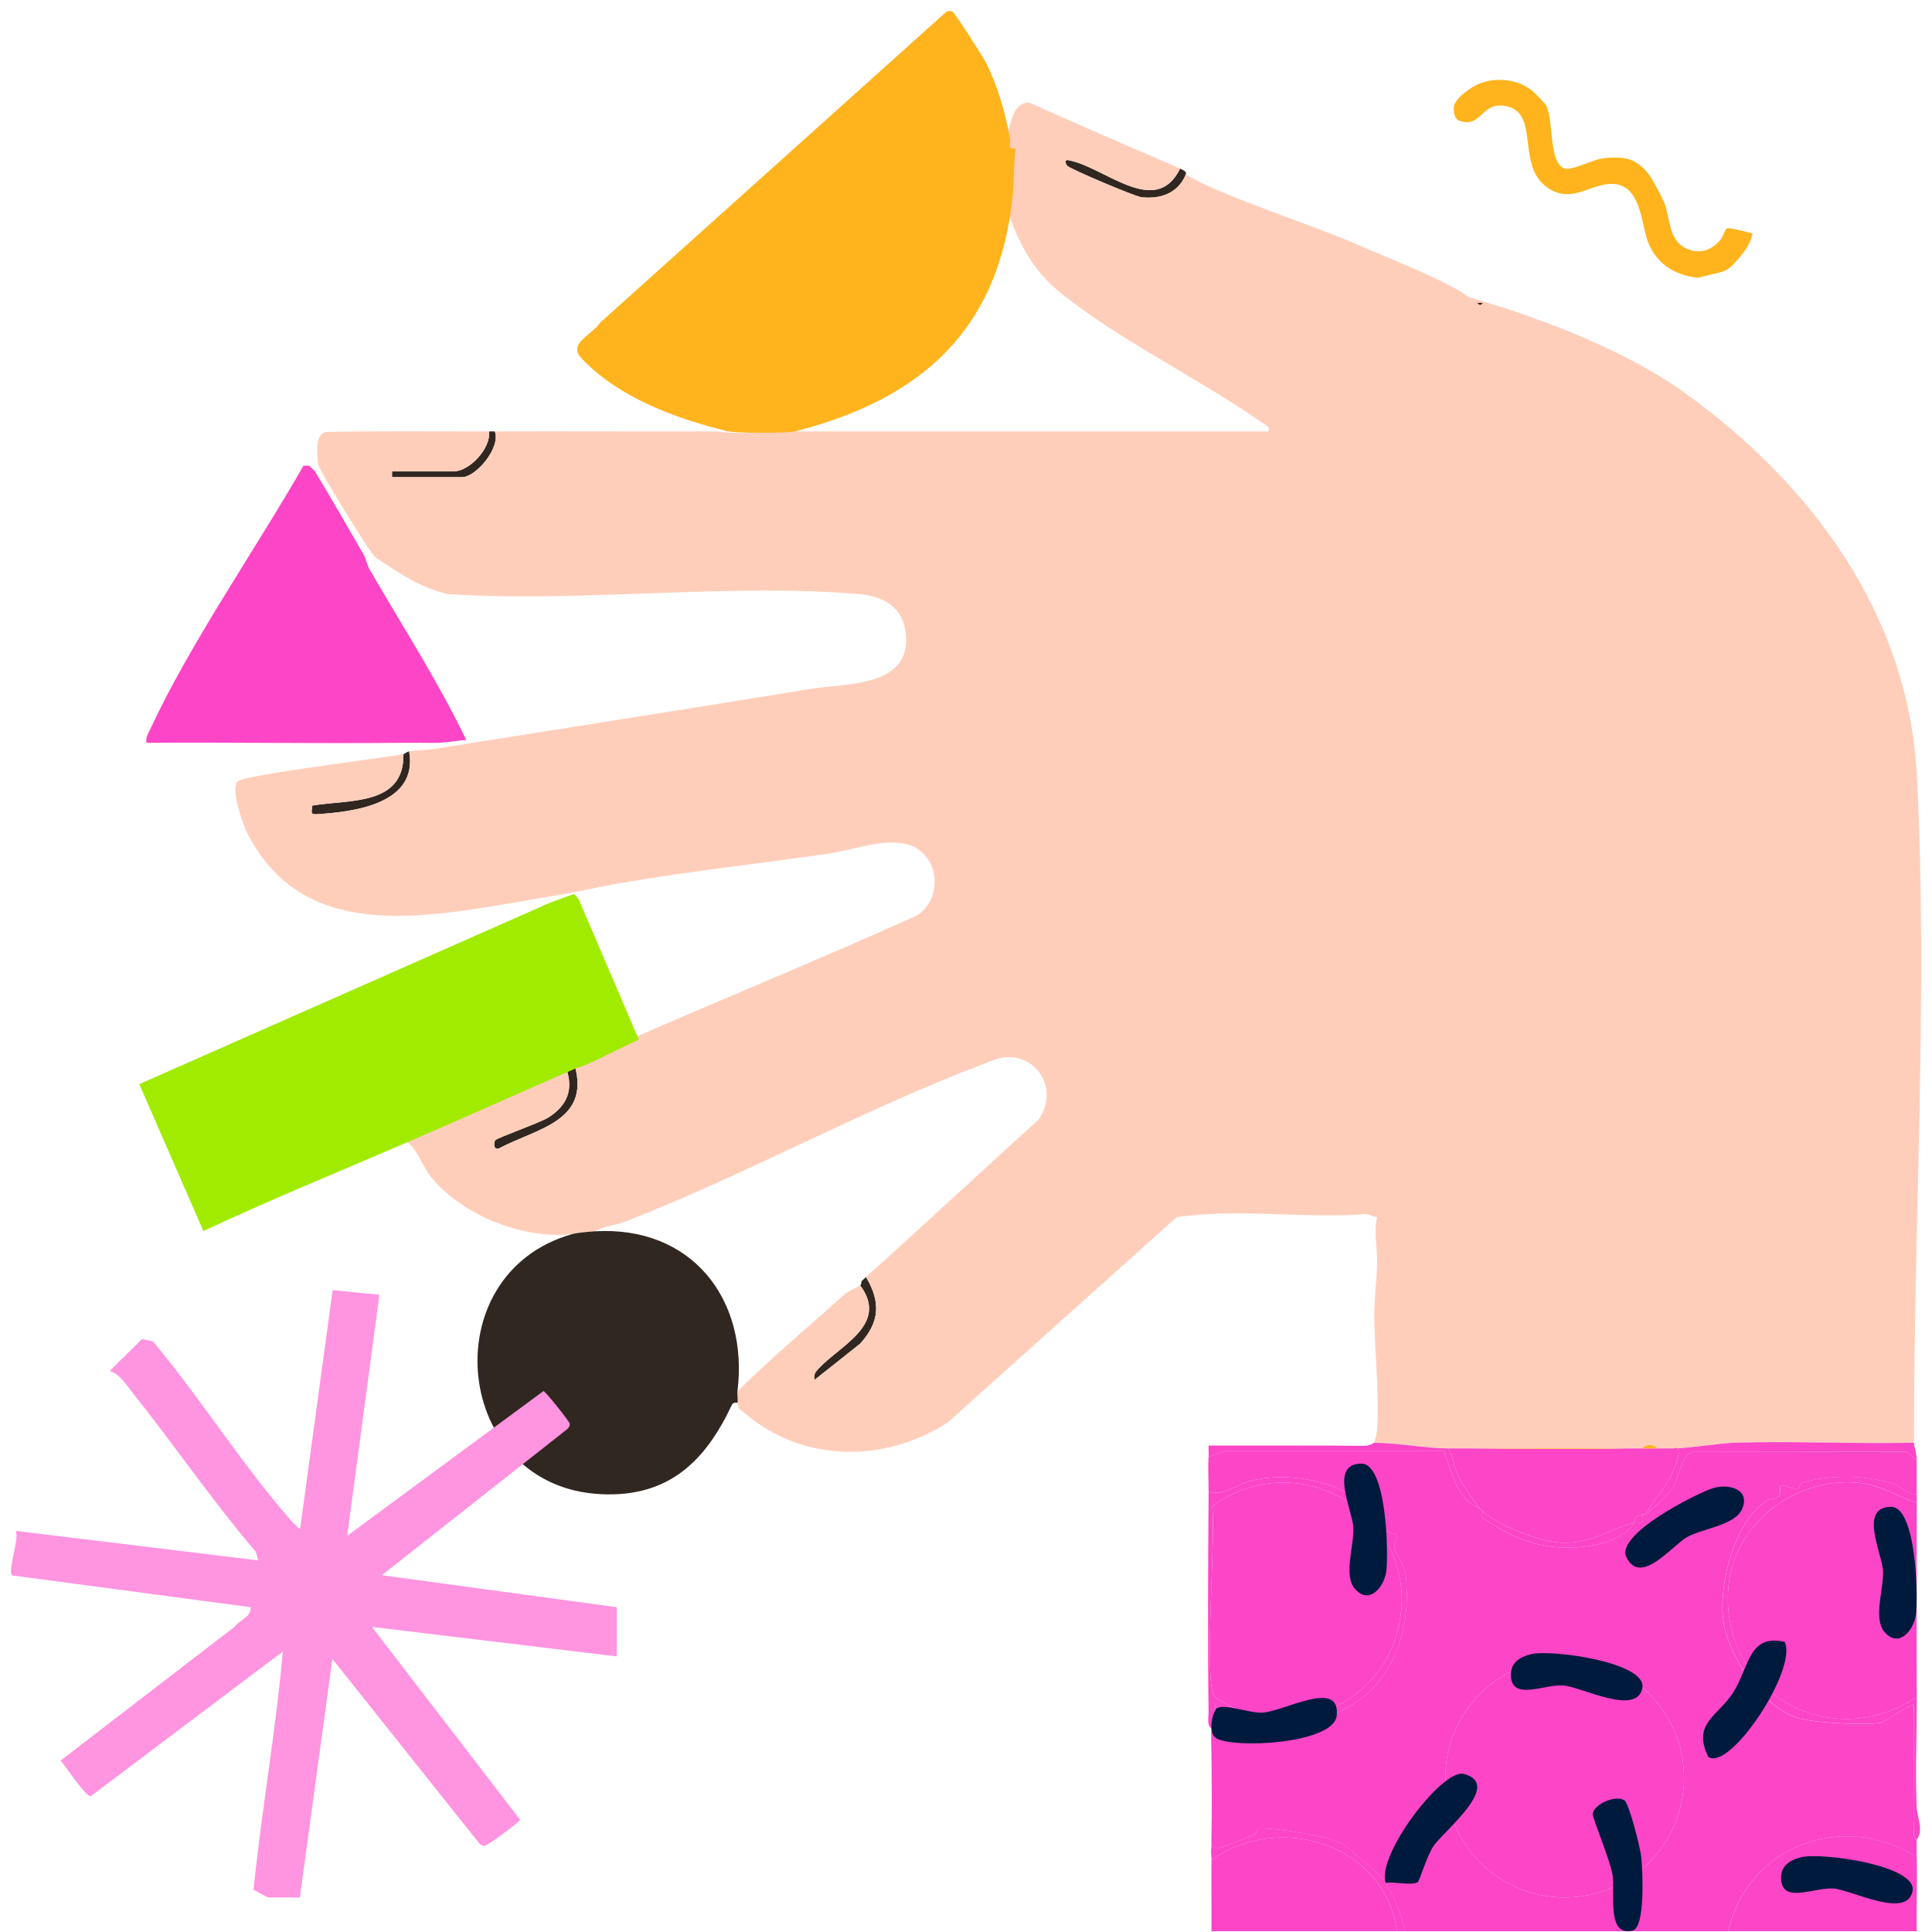 <?xml version="1.0" encoding="UTF-8"?> <svg xmlns="http://www.w3.org/2000/svg" width="165" height="165" viewBox="0 0 165 165" fill="none"><path d="M101.27 14.889C100.638 16.488 99.121 17.032 97.483 16.846C96.907 16.78 91.372 14.428 91.145 14.162C90.996 13.989 90.913 13.684 91.152 13.667C94.225 14.143 98.67 18.722 100.782 14.402C101.535 14.729 101.216 14.853 101.27 14.889Z" fill="#312721"></path><path d="M34.941 64.172C35.736 68.659 30.254 69.347 27.013 69.542C26.404 69.579 26.686 69.218 26.648 68.808C29.776 68.261 34.521 68.866 34.453 64.416C34.526 64.404 34.717 64.214 34.941 64.172Z" fill="#312721"></path><path d="M42.259 36.847C42.783 38.204 40.672 40.751 39.455 40.751L33.48 40.751L33.48 40.263L38.723 40.263C40.081 40.263 41.927 38.318 41.771 36.847C41.935 36.847 42.096 36.847 42.259 36.847Z" fill="#312721"></path><path d="M49.086 91.009C50.422 95.81 45.762 96.393 42.617 98.079C42.141 98.264 42.146 97.596 42.292 97.386C42.439 97.176 46.092 95.9 46.816 95.449C48.408 94.451 49.005 93.087 48.354 91.255C48.61 91.143 48.879 91.101 49.086 91.011L49.086 91.009Z" fill="#312721"></path><path d="M73.47 109.795C73.758 109.309 73.273 109.678 73.958 109.063C75.231 111.2 75.128 112.935 73.443 114.769L69.569 117.844C69.481 117.343 69.622 117.197 69.93 116.865C71.729 114.916 75.923 113.113 73.47 109.795Z" fill="#312721"></path><path d="M85.906 12.694C85.711 14.072 85.789 15.307 85.662 16.597C86.45 19.671 87.816 22.709 90.293 24.773C95.212 28.872 102.527 32.38 107.906 36.183C108.184 36.381 108.448 36.361 108.34 36.844L67.132 36.844C66.371 37.042 62.016 37.028 61.28 36.844C54.945 36.859 48.583 36.825 42.26 36.844C42.784 38.201 40.672 40.748 39.455 40.748L33.481 40.748L33.481 40.26L38.724 40.26C40.082 40.26 41.928 38.316 41.772 36.844C37.119 36.859 32.454 36.791 27.799 36.893C26.853 37.171 27.121 38.826 27.16 39.633C27.18 40.058 31.691 47.367 32.064 47.606C34.117 48.931 35.739 50.16 38.253 50.734C49.602 51.49 62.153 49.777 73.36 50.741C75.452 50.922 77.103 51.832 77.357 54.064C77.884 58.731 72.221 58.336 69.237 58.829C59.624 60.415 37.431 63.891 37.387 63.92C37.288 63.991 35.407 64.079 34.947 64.165C35.741 68.651 30.26 69.339 27.019 69.534C26.409 69.571 26.692 69.21 26.653 68.8C29.782 68.253 34.527 68.859 34.459 64.408C32.615 64.735 20.815 66.209 20.311 66.719C19.645 67.39 20.762 70.454 21.166 71.242C25.612 79.881 34.834 78.583 42.806 77.273C43.713 77.124 48.209 76.353 48.209 76.353C48.209 76.353 49.797 76.043 50.26 75.948C56.837 74.594 64.15 73.884 70.853 72.886C72.848 72.589 75.379 71.606 77.384 72.086C80.178 72.757 80.69 76.607 78.332 78.171C70.195 81.85 61.911 85.224 53.725 88.806C52.177 89.484 50.645 90.323 49.092 91.001C50.428 95.803 45.769 96.386 42.623 98.072C42.147 98.257 42.152 97.589 42.299 97.379C42.44 97.176 46.098 95.893 46.822 95.442C48.414 94.444 49.012 93.08 48.361 91.248C43.727 93.268 39.099 95.339 34.461 97.347C35.563 97.852 35.995 99.511 36.797 100.499C39.482 103.798 44.623 105.849 48.848 105.398C49.3 105.269 50.287 105.186 50.799 105.154C51.633 104.693 52.596 104.647 53.481 104.3C63.665 100.323 73.782 94.732 83.963 90.882C84.419 90.709 85.175 90.386 85.609 90.326C88.632 89.901 90.469 93.134 88.701 95.622C83.729 100.114 78.93 104.603 73.965 109.058C75.238 111.195 75.135 112.93 73.45 114.764L69.576 117.838C69.488 117.338 69.629 117.192 69.936 116.86C71.736 114.911 75.93 113.108 73.477 109.79C73.438 109.855 72.521 110.187 72.143 110.529C69.083 113.281 65.901 115.93 62.992 118.817C62.96 119.073 63.055 119.683 62.992 119.792C62.975 120.336 63.316 120.446 63.645 120.724C68.615 124.94 75.53 124.945 80.917 121.503L100.491 103.951C105.77 103.183 111.325 104.086 116.639 103.69C116.948 103.732 117.321 103.932 117.614 103.934C117.295 105.169 117.636 106.476 117.614 107.838C117.592 109.272 117.356 110.951 117.37 112.473C117.397 115.552 117.794 118.724 117.624 121.878C117.599 122.34 117.509 122.774 117.37 123.208C119.421 123.228 121.745 123.681 123.71 123.696C124.359 123.701 125.012 123.691 125.661 123.696L139.073 123.696C139.48 123.689 139.887 123.706 140.292 123.696C140.453 123.311 141.35 123.311 141.511 123.696C141.999 123.686 142.487 123.706 142.974 123.696C144.423 123.669 146.761 123.24 148.451 123.196C153.445 123.067 158.464 123.315 163.458 123.208C163.448 104.627 164.665 84.731 163.711 66.231C163.012 52.632 154.845 41.363 143.706 33.426C136.52 28.305 125.446 25.4 125.417 25.375C123.871 24.08 117.96 21.796 115.722 20.803C112.461 19.359 103.578 16.451 101.276 14.885C100.645 16.483 99.128 17.027 97.489 16.841C96.914 16.775 91.378 14.424 91.151 14.158C91.003 13.984 90.92 13.679 91.159 13.662C94.231 14.138 98.677 18.717 100.788 14.397C96.509 12.545 92.215 10.708 87.964 8.785C86.321 8.544 86.082 11.496 85.914 12.689L85.906 12.694Z" fill="#FFCEBA"></path><path d="M47.002 77.083L11.895 92.59L17.371 105.132C23.275 102.373 29.318 99.918 35.297 97.332C39.935 95.324 44.563 93.253 49.196 91.233C49.452 91.121 49.721 91.079 49.928 90.989C51.481 90.311 53.013 89.472 54.561 88.793L49.44 76.839L49.047 76.341L47.002 77.083Z" fill="#A1EB00"></path><path d="M50.791 105.159C50.278 105.191 49.291 105.274 48.84 105.403C36.825 108.833 38.708 127.053 51.39 127.612C57.14 127.865 60.259 124.76 62.505 119.978C62.629 119.714 62.968 119.819 62.983 119.797C63.046 119.688 62.951 119.078 62.983 118.821C63.949 110.912 59.028 104.666 50.791 105.159Z" fill="#312721"></path><path d="M103.219 124.433L104.548 123.933L123.317 123.933C123.978 125.682 124.409 128.088 126.382 128.825C126.463 128.905 126.543 128.995 126.626 129.069C126.472 129.827 126.709 129.657 127.099 129.93C129.786 131.803 132.727 132.57 136.002 131.984C137.255 131.76 139.045 131.106 139.55 130.044C140.111 129.893 140.413 130.425 140.282 129.313C140.355 129.286 140.46 129.342 140.525 129.313C140.977 129.108 142.608 127.475 142.883 127.039C143.369 126.268 143.591 124.196 144.6 124.006L162.808 123.982L163.691 124.677C163.691 125.65 163.691 126.631 163.691 127.605C162.903 127.646 162.44 126.99 161.74 126.751C159.412 125.953 156.232 125.921 153.881 126.648C153.684 126.709 153.691 127.092 153.527 127.124C153.042 127.214 152.498 126.812 151.989 126.873C152.213 128.361 151.369 127.832 150.845 128.176C148.136 129.961 146.746 135.295 147.173 138.4C147.592 141.45 150.294 145.322 153.04 146.554C154.449 147.186 159.075 147.337 160.655 147.142C160.862 147.115 163.216 145.405 163.445 145.663C163.511 149.282 163.364 152.917 163.435 156.537C163.445 157.069 163.689 157.098 163.689 157.13C163.701 157.618 163.676 158.106 163.689 158.594C157.424 154.629 149.241 157.616 147.595 164.937L120.04 164.937C119.627 163.366 118.952 161.617 117.945 160.324C117.586 159.863 114.936 157.594 114.487 157.391C113.029 156.742 109.047 156.123 107.498 156.149C107.337 156.152 107.381 156.586 107.059 156.718C106.347 157.011 105.313 157.425 104.601 157.679C104.153 157.84 103.88 157.943 103.458 157.618C103.475 157.46 103.455 157.291 103.458 157.13C103.509 154.625 103.485 152.08 103.458 149.567C103.45 148.935 103.409 148.235 103.458 147.615C103.489 147.208 103.955 146.342 103.704 145.663C105.014 146.064 105.869 146.866 107.301 147.064C115.597 148.206 120.895 142.76 120.057 134.546C119.947 133.475 119.118 132.723 119.069 132.108C119.042 131.774 119.393 131.111 119.31 131.025C119.274 130.989 118.737 130.996 118.318 130.674C117.664 130.174 117.386 129.183 116.855 128.72C114.248 126.458 109.949 125.607 106.635 126.514C105.526 126.819 104.406 127.861 103.214 127.361C103.221 126.395 103.155 125.397 103.214 124.433L103.219 124.433ZM133.627 141.655C127.996 141.655 123.434 146.222 123.434 151.853C123.434 157.484 127.999 162.051 133.627 162.051C139.255 162.051 143.82 157.484 143.82 151.853C143.82 146.222 139.255 141.655 133.627 141.655Z" fill="#FC45C7"></path><path d="M163.696 158.589C163.754 160.697 163.654 162.822 163.696 164.932L147.602 164.932C149.248 157.611 157.431 154.625 163.696 158.589Z" fill="#FC45C7"></path><path d="M103.463 159.077C103.463 158.997 103.463 158.914 103.463 158.833C109.384 154.705 118.243 157.535 119.313 164.932L103.463 164.932C103.478 162.983 103.444 161.026 103.463 159.077Z" fill="#FC45C7"></path><path d="M103.464 157.613C103.886 157.938 104.159 157.835 104.608 157.674C105.32 157.418 106.356 157.006 107.066 156.713C107.385 156.581 107.341 156.147 107.505 156.145C109.053 156.118 113.035 156.737 114.494 157.386C114.942 157.586 117.593 159.858 117.951 160.319C118.958 161.612 119.634 163.361 120.046 164.932L119.314 164.932C118.244 157.535 109.385 154.705 103.464 158.833C103.469 158.352 103.389 158.323 103.464 157.613Z" fill="#FC45C7"></path><path d="M163.696 144.926C156.395 149.803 147.012 144.636 147.592 135.768C147.96 130.117 153.405 126.019 158.914 126.655C160.636 126.856 162.091 127.827 163.696 128.336C163.701 133.862 163.674 139.401 163.696 144.926Z" fill="#FC45C7"></path><path d="M163.695 157.125C163.695 157.094 163.452 157.064 163.442 156.532C163.369 152.912 163.517 149.279 163.452 145.659C163.222 145.402 160.869 147.113 160.662 147.137C159.082 147.332 154.454 147.181 153.047 146.549C150.301 145.319 147.597 141.445 147.18 138.396C146.753 135.29 148.143 129.957 150.852 128.171C151.374 127.827 152.22 128.356 151.996 126.868C152.505 126.807 153.049 127.209 153.534 127.119C153.698 127.09 153.69 126.704 153.888 126.643C156.239 125.916 159.418 125.948 161.747 126.746C162.447 126.985 162.91 127.641 163.698 127.6C163.698 127.844 163.698 128.088 163.698 128.332C162.093 127.822 160.64 126.848 158.916 126.651C153.407 126.014 147.962 130.11 147.594 135.763C147.016 144.631 156.399 149.801 163.698 144.922C163.71 148.018 163.564 151.25 163.688 154.324C163.725 155.239 164.312 156.269 163.698 157.12L163.695 157.125Z" fill="#FC45C7"></path><path d="M140.529 129.312C141.324 127.929 142.424 126.895 143.021 125.341C143.08 125.189 143.794 123.411 142.968 123.701C144.416 123.674 146.755 123.245 148.445 123.201C153.439 123.072 158.457 123.321 163.451 123.213C163.451 123.486 163.695 124.077 163.695 124.677L162.812 123.982L144.604 124.006C143.597 124.196 143.373 126.268 142.887 127.039C142.614 127.473 140.98 129.108 140.529 129.312Z" fill="#FC45C7"></path><path d="M103.22 124.433C103.239 124.108 103.202 123.779 103.22 123.457C107.655 123.467 112.098 123.44 116.539 123.477C116.99 123.481 117.319 123.216 117.363 123.216C119.414 123.235 121.737 123.689 123.703 123.703C124.083 124.472 124.2 125.348 124.583 126.116C124.861 126.675 125.993 128.437 126.385 128.827C124.413 128.09 123.981 125.685 123.32 123.933L104.551 123.933L103.222 124.435L103.22 124.433Z" fill="#FC45C7"></path><path d="M143.819 151.853C143.819 146.221 139.256 141.655 133.627 141.655C127.997 141.655 123.434 146.221 123.434 151.853C123.434 157.485 127.997 162.051 133.627 162.051C139.256 162.051 143.819 157.485 143.819 151.853Z" fill="#FC45C7"></path><path d="M125.654 123.701C130.109 123.738 134.611 123.791 139.066 123.701C139.473 123.694 139.88 123.711 140.285 123.701C140.69 123.691 141.097 123.708 141.504 123.701C141.992 123.691 142.48 123.711 142.967 123.701C143.794 123.408 143.077 125.189 143.021 125.34C142.423 126.895 141.324 127.931 140.529 129.312C140.463 129.342 140.358 129.286 140.285 129.312C139.385 129.656 139.78 129.566 139.553 130.044C137.412 130.622 135.898 131.837 133.345 131.755C131.526 131.696 127.988 130.278 126.629 129.068C126.546 128.995 126.466 128.905 126.385 128.824C125.993 128.434 124.861 126.67 124.583 126.114C124.201 125.345 124.081 124.47 123.703 123.701C124.352 123.706 125.005 123.696 125.654 123.701Z" fill="#FC45C7"></path><path d="M126.631 129.068C127.989 130.281 131.527 131.699 133.346 131.755C135.899 131.835 137.411 130.623 139.555 130.044C139.781 129.566 139.386 129.656 140.286 129.312C140.418 130.425 140.115 129.893 139.555 130.044C139.05 131.106 137.26 131.76 136.007 131.984C132.734 132.569 129.793 131.803 127.104 129.93C126.711 129.656 126.475 129.827 126.631 129.068Z" fill="#FC45C7"></path><path d="M139.066 123.701C134.611 123.791 130.109 123.738 125.654 123.701L139.066 123.701Z" fill="#FFB41D"></path><path d="M141.504 123.701C141.097 123.709 140.69 123.691 140.285 123.701C140.446 123.316 141.343 123.316 141.504 123.701Z" fill="#FFB41D"></path><path d="M103.22 127.361C104.41 127.861 105.529 126.817 106.641 126.514C109.953 125.607 114.254 126.458 116.861 128.72C117.393 129.181 117.671 130.174 118.324 130.674C118.744 130.993 119.28 130.986 119.317 131.025C119.4 131.108 119.049 131.774 119.075 132.108C119.124 132.723 119.953 133.475 120.063 134.546C120.904 142.76 115.603 148.203 107.307 147.064C105.876 146.866 105.02 146.064 103.71 145.663C103.962 146.342 103.496 147.205 103.464 147.615C103.059 147.362 103.22 146.691 103.215 146.276C103.137 139.981 103.174 133.658 103.22 127.366L103.22 127.361ZM103.52 128.632C103.869 131.128 102.786 143.438 103.691 144.822C103.998 145.29 106.305 146.3 106.922 146.469C111.716 147.769 117.127 145.21 118.946 140.53C122.714 130.835 111.84 122.696 103.52 128.632Z" fill="#FC45C7"></path><path d="M103.52 128.631C111.84 122.696 122.713 130.834 118.946 140.53C117.127 145.209 111.716 147.766 106.922 146.468C106.305 146.3 103.995 145.29 103.691 144.821C102.786 143.438 103.869 131.127 103.52 128.631Z" fill="#FC45C7"></path><path d="M126.63 25.869C126.377 26.232 126.26 25.9 126.143 25.869C126.306 25.864 126.467 25.873 126.63 25.869Z" fill="#312721"></path><path d="M80.823 1.002L51.261 27.549C50.529 28.649 48.442 29.323 49.674 30.616C52.897 33.999 57.709 35.741 62.117 36.827C62.854 37.008 67.209 37.025 67.97 36.827C78.765 34.036 85.373 28.122 86.502 16.578C86.629 15.287 86.551 14.052 86.746 12.674C85.975 12.813 86.334 12.293 86.254 11.837C85.861 9.624 85.215 7.346 84.198 5.343C83.93 4.813 81.576 1.127 81.352 0.997C81.177 0.897 81.001 0.944 80.823 1.002Z" fill="#FFB41D"></path><path d="M12.864 62.21C12.676 62.613 12.427 62.954 12.508 63.438C19.738 63.386 26.98 63.511 34.21 63.438L34.698 63.438C34.861 63.438 35.022 63.438 35.186 63.438L35.43 63.438C36.078 63.425 36.732 63.459 37.38 63.438C38.28 63.406 39.109 63.24 39.819 63.194C37.412 58.18 34.354 53.459 31.57 48.636C31.331 48.221 31.262 47.721 31.04 47.335C29.684 44.983 28.302 42.58 26.895 40.26C26.8 40.104 26.539 39.948 26.407 39.772L25.919 39.772C21.872 46.84 16.212 54.991 12.864 62.208L12.864 62.21Z" fill="#FC45C7"></path><path d="M12.124 114.36L13.066 114.563C17.108 119.391 20.677 125.093 24.802 129.794C24.91 129.916 25.55 130.624 25.639 130.536L28.407 110.181L32.399 110.58L29.653 131.166L46.414 118.801C46.592 118.836 48.666 121.429 48.668 121.61C48.668 121.778 48.575 121.92 48.461 122.04L32.608 134.528L52.672 137.261C52.672 138.658 52.672 140.065 52.672 141.463L31.763 138.944L44.418 155.408C44.382 155.605 41.645 157.641 41.369 157.641C41.197 157.641 41.06 157.557 40.94 157.444L28.384 141.673L25.636 161.841V162.051C24.724 162.051 23.803 162.051 22.891 162.051L21.651 161.393C22.344 154.618 23.554 147.847 24.156 141.042L7.748 153.406C7.313 153.471 5.615 150.818 5.173 150.36L20.033 138.935C20.494 138.32 21.442 138.137 21.412 137.261L1.049 134.551C0.601 134.246 1.672 131.448 1.349 130.744L22.046 133.265L21.845 132.521C18.135 128.187 14.924 123.448 11.366 118.996C10.829 118.326 10.213 117.315 9.378 117.086C10.229 116.202 11.237 115.275 12.124 114.355V114.36Z" fill="#FF94E0"></path><path d="M131.098 7.965C131.225 8.087 131.996 8.883 132.057 9.014C132.727 10.459 132.239 13.917 133.635 14.398C134.123 14.566 135.669 13.848 136.378 13.637C137.278 13.371 138.41 13.461 138.712 13.509C140.326 13.757 141.118 15.316 141.454 15.959C141.707 16.446 142.007 16.961 142.176 17.43C142.638 18.707 142.533 20.526 143.979 21.203C145.152 21.751 146.148 21.404 146.938 20.47C147.164 20.203 147.333 19.537 147.494 19.505C147.857 19.434 149.209 19.831 149.682 19.944C149.416 21.091 148.75 21.793 148.034 22.577C147.72 22.921 147.308 23.165 146.854 23.272C146.244 23.417 145.625 23.56 145.035 23.726C143.021 23.52 141.407 22.499 140.712 20.568C140.216 19.19 140.131 16.493 138.48 15.858C136.345 15.039 134.345 17.835 131.935 15.854C129.567 13.909 131.464 9.61 128.617 9.062C126.416 8.638 126.579 11.062 124.551 10.278C124.222 10.06 124.171 9.663 124.148 9.306C124.093 8.463 125.605 7.547 125.605 7.547C125.675 7.497 126.091 7.167 127.084 6.917C127.329 6.856 129.508 6.448 131.096 7.967L131.098 7.965Z" fill="#FFB41D"></path><path d="M121.081 160.743C120.591 161.056 119.059 160.682 118.34 160.803C117.555 158.423 123.202 151.022 125.018 151.5C128.385 152.384 123.314 156.36 122.431 157.651C121.875 158.46 121.226 160.654 121.081 160.743Z" fill="#001A3E"></path><path d="M152.425 140.226C153.528 142.584 147.746 151.303 145.897 150.045C144.482 147.163 146.728 146.597 148.054 144.497C149.381 142.402 149.324 139.511 152.425 140.226Z" fill="#001A3E"></path><path d="M115.688 135.659C114.721 134.489 115.674 131.95 115.58 130.42C115.491 128.989 113.483 125.003 116.276 124.999C118.424 124.999 118.592 132.628 118.396 134.167C118.214 135.589 116.897 137.109 115.692 135.659H115.688Z" fill="#001A3E"></path><path d="M160.922 139.352C159.955 138.182 160.908 135.642 160.815 134.113C160.726 132.681 158.718 128.696 161.51 128.691C163.659 128.691 163.827 136.32 163.631 137.859C163.449 139.281 162.132 140.802 160.927 139.352H160.922Z" fill="#001A3E"></path><path d="M148.768 128.908C148.131 130.285 145.428 130.523 144.089 131.268C142.836 131.966 140.11 135.499 138.899 132.982C137.971 131.045 144.779 127.598 146.252 127.11C147.613 126.66 149.553 127.191 148.766 128.904L148.768 128.908Z" fill="#001A3E"></path><path d="M130.816 141.265C132.54 140.858 140.638 141.971 140.264 144.142C139.835 146.616 135.034 144.048 133.506 143.945C131.891 143.838 129.238 145.222 129.046 143.253C128.93 142.055 129.728 141.518 130.816 141.26V141.265Z" fill="#001A3E"></path><path d="M153.893 158.605C155.616 158.198 163.714 159.311 163.34 161.481C162.911 163.956 158.11 161.388 156.583 161.285C154.967 161.177 152.314 162.562 152.123 160.593C152.006 159.395 152.805 158.857 153.893 158.6V158.605Z" fill="#001A3E"></path><path d="M103.922 145.896C104.562 145.479 106.668 146.303 107.756 146.27C109.606 146.214 114.505 143.3 114.159 146.532C113.902 148.932 105.314 149.376 103.838 148.431C103.11 147.963 103.591 146.111 103.922 145.896Z" fill="#001A3E"></path><path d="M138.718 153.742C139.129 153.995 140.086 157.788 140.17 158.597C140.287 159.729 140.53 164.618 139.432 164.88C137.158 165.427 137.961 161.572 137.718 160.113C137.518 158.892 135.976 155.183 136.018 154.911C136.154 154.055 137.971 153.288 138.713 153.742H138.718Z" fill="#001A3E"></path></svg> 